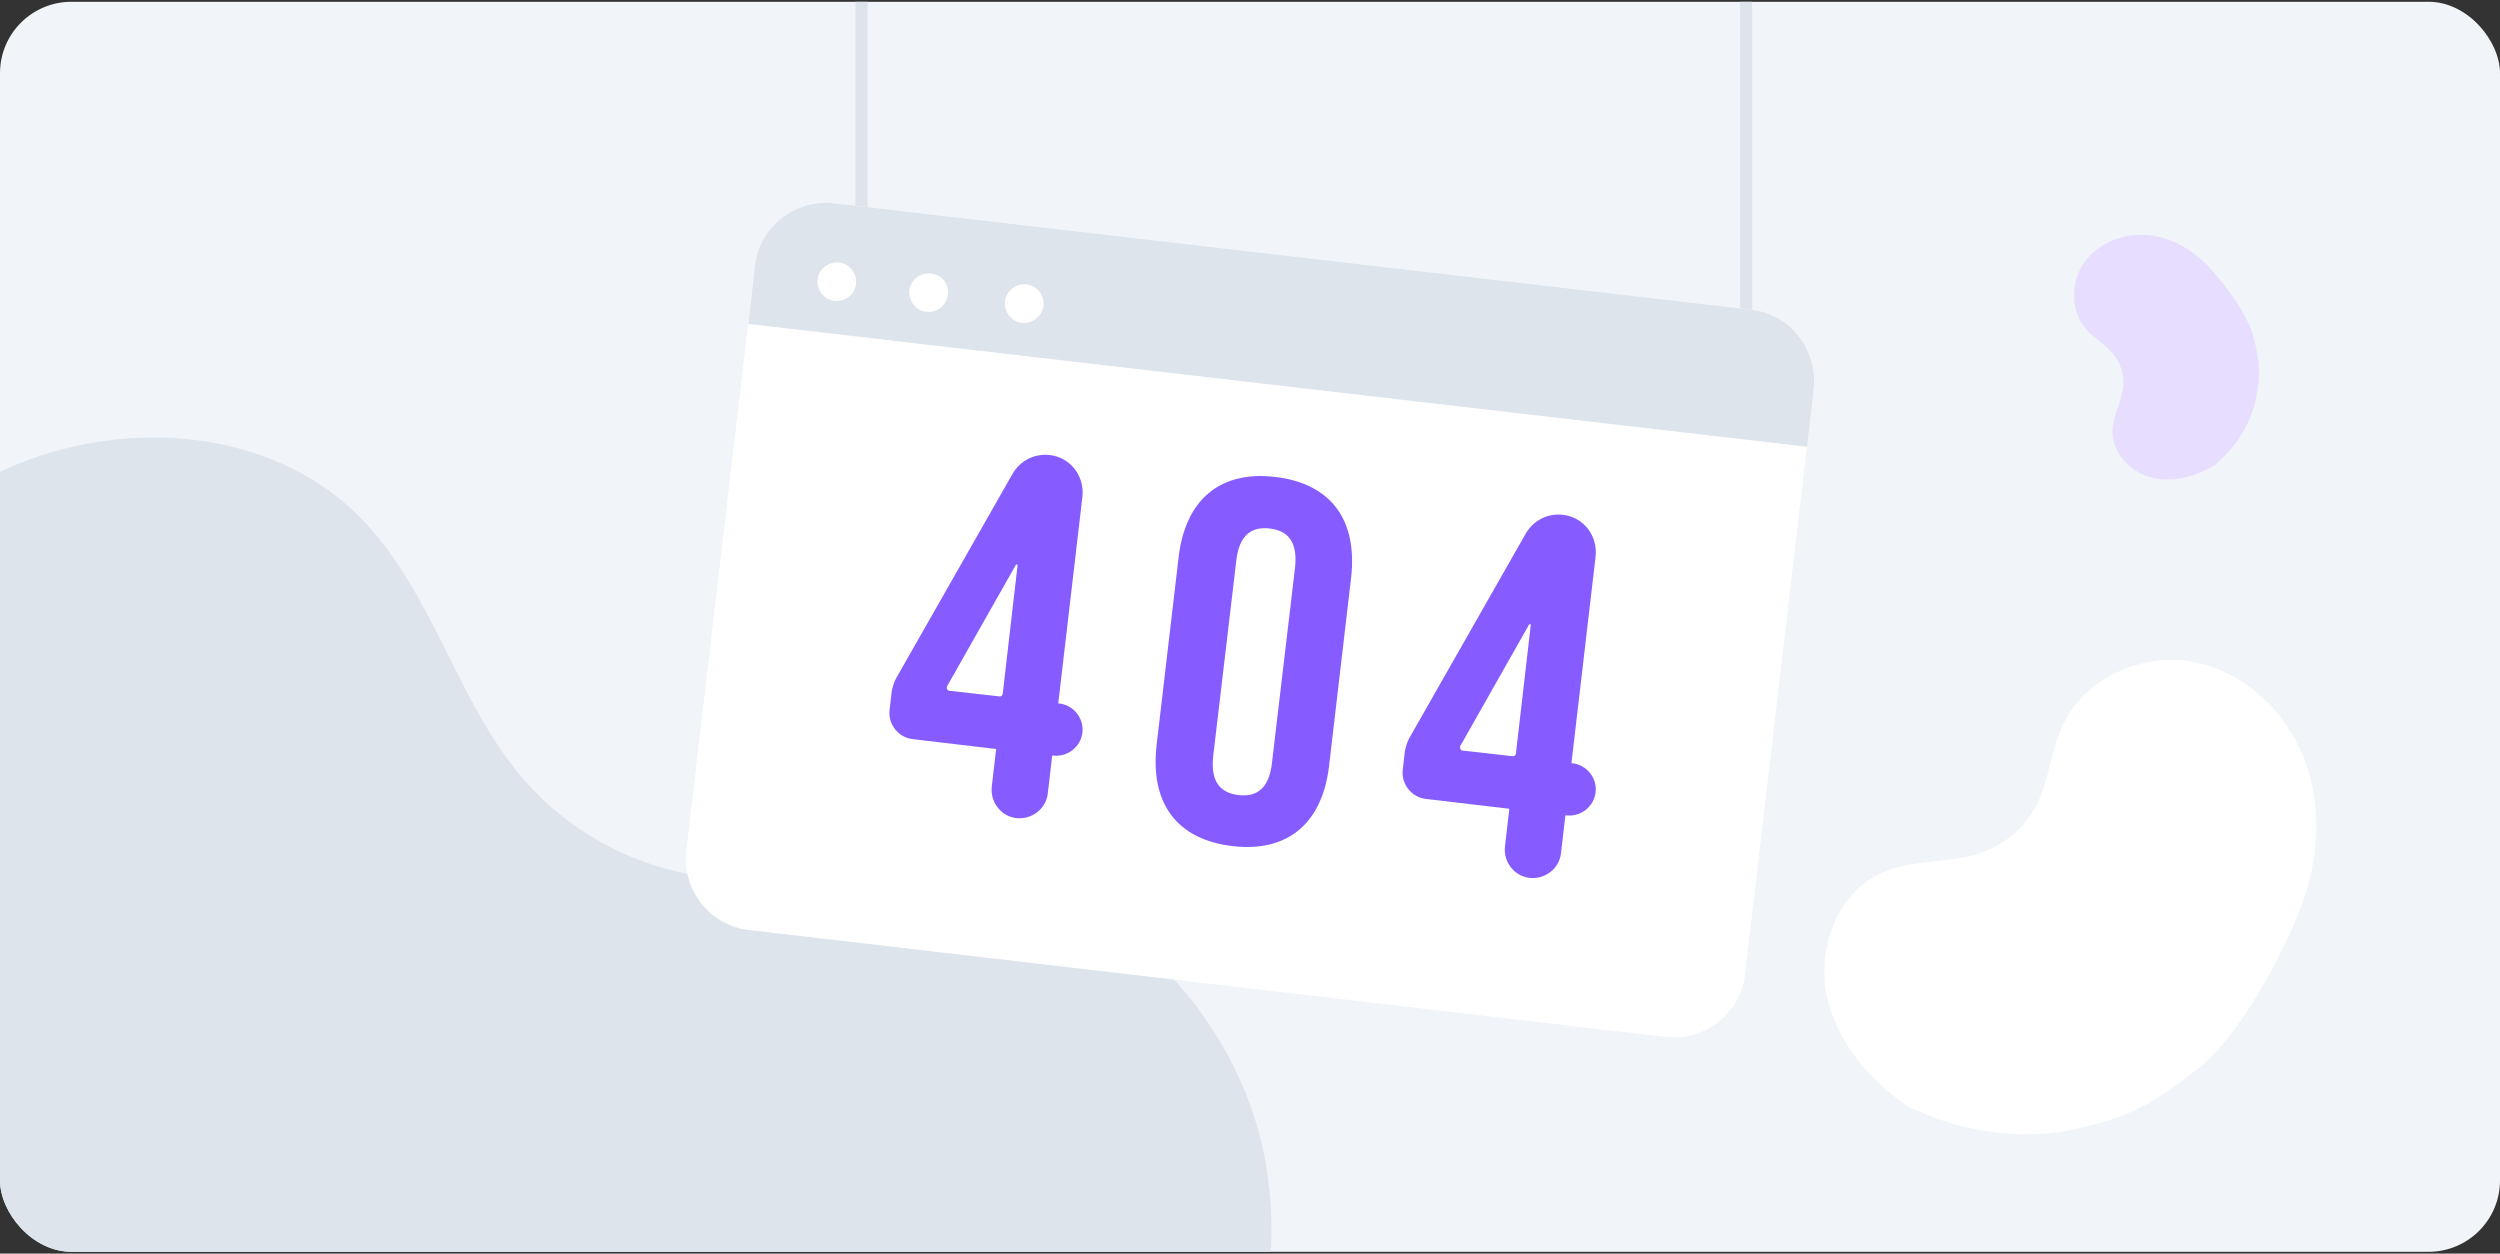 <svg width="700" height="351" viewBox="0 0 700 351" fill="none" xmlns="http://www.w3.org/2000/svg">
  <rect x="0" y="0" width="700" height="351" fill="#333333" stroke="none"/>
  <g clip-path="url(#clip0_5731_39961)">
    <rect y="0.5" width="700" height="350" rx="20" fill="#F1F4F8"/>
    <path d="M354.34 325.357C346.8 283.236 310.538 246.381 267.812 242.911C244.594 240.996 221.137 248.296 197.919 245.543C178.411 243.15 159.981 233.458 147.055 218.739C127.907 196.961 121.444 165.969 101.218 145.268C73.333 116.669 24.504 116.19 -9.485 137.25C-43.474 158.311 -64.059 196.243 -73.394 235.013L-73.753 246.86C-75.788 287.185 -65.256 333.973 -41.799 369.871C-18.102 406.248 -2.544 421.205 40.66 447.411C77.282 469.668 149.09 479.36 191.935 480.437C234.78 481.514 278.822 468.711 311.016 440.471C343.09 412.231 361.88 367.597 354.34 325.357Z" fill="#DEE4EC"/>
    <path d="M613.882 185.295C599.652 182.724 583.704 189.877 577.57 203.01C574.227 210.143 573.775 218.437 570.167 225.472C567.11 231.373 561.868 236.073 555.683 238.436C546.528 241.94 535.95 240.339 527.009 244.311C514.664 249.781 508.758 265.201 511.423 278.454C514.089 291.707 523.678 302.698 534.859 310.223L538.569 311.732C551.103 317.126 567.164 319.299 581.299 316.092C595.614 312.866 602.186 309.696 615.578 299.089C626.944 290.103 638.476 268.486 643.866 255.033C649.256 241.58 650.391 226.114 645.24 212.584C640.074 199.092 628.151 187.88 613.882 185.295Z" fill="white"/>
    <path d="M583.521 73.595C579.752 79.009 579.69 86.982 583.972 92.021C586.296 94.762 589.65 96.525 591.882 99.357C593.749 101.746 594.703 104.813 594.508 107.827C594.223 112.29 591.549 116.373 591.499 120.836C591.423 126.995 596.697 132.373 602.7 133.785C608.703 135.196 615.083 133.307 620.328 130.099L621.658 128.846C626.276 124.672 630.228 118.423 631.582 111.952C632.963 105.401 632.897 102.074 631.041 94.505C629.472 88.084 622.697 79.195 618.141 74.404C613.585 69.614 607.385 66.206 600.795 65.772C594.218 65.352 587.303 68.168 583.521 73.595Z" fill="#E7DEFF"/>
    <g clip-path="url(#clip1_5731_39961)">
      <path d="M242.924 -186.5H239.539V65.054H242.924V-186.5Z" fill="#DEE4EC"/>
      <path d="M490.615 -186.5H487.23V103.754H490.615V-186.5Z" fill="#DEE4EC"/>
      <path d="M490.308 86.708L233.539 56.914C222.616 55.686 212.616 63.518 211.385 74.422L192.154 238.285C190.924 249.189 198.77 259.171 209.693 260.4L466.462 290.347C477.385 291.575 487.385 283.743 488.616 272.839L507.847 108.822C509.231 97.919 501.385 88.09 490.308 86.708Z" fill="white"/>
      <path d="M506.001 125.101L507.847 108.822C509.078 97.919 501.231 87.936 490.308 86.708L233.539 56.914C222.616 55.686 212.616 63.518 211.385 74.422L209.539 90.701L506.001 125.101Z" fill="#DEE4EC"/>
      <path d="M250.923 189.909L283.539 132.626C285.693 128.941 289.693 126.944 293.846 127.405C299.693 128.019 303.693 133.241 303.077 139.076L296.308 196.974H296.616C300.616 197.434 303.539 201.12 303.077 205.113C302.616 209.106 298.923 212.024 294.923 211.563H294.616L293.385 222.16C292.923 226.46 288.923 229.531 284.616 229.071C280.308 228.61 277.231 224.617 277.693 220.317L278.923 209.72L255.539 206.956C251.539 206.495 248.616 202.809 249.077 198.817L249.693 193.441C250 192.213 250.308 190.984 250.923 189.909ZM280.77 194.209L284.923 158.273C284.923 157.966 284.616 157.966 284.462 158.12L265.231 192.059C264.923 192.674 265.231 193.441 266 193.441L279.693 194.977C280.308 195.131 280.77 194.67 280.77 194.209Z" fill="#865BFF"/>
      <path d="M394.615 206.649L427.23 149.366C429.384 145.68 433.384 143.684 437.538 144.145C443.384 144.759 447.384 149.98 446.769 155.816L439.999 213.713H440.307C444.307 214.174 447.23 217.86 446.769 221.853C446.307 225.846 442.615 228.764 438.615 228.303H438.307L437.076 238.9C436.615 243.2 432.615 246.271 428.307 245.81C423.999 245.35 420.923 241.357 421.384 237.057L422.615 226.46L399.23 223.696C395.23 223.235 392.307 219.549 392.769 215.556L393.384 210.181C393.692 208.953 393.999 207.724 394.615 206.649ZM424.461 210.949L428.615 175.013C428.615 174.706 428.307 174.706 428.153 174.859L408.923 208.799C408.615 209.413 408.923 210.181 409.692 210.181L423.384 211.717C423.999 211.871 424.461 211.41 424.461 210.949Z" fill="#865BFF"/>
      <path d="M330 156.123C331.846 139.998 341.539 131.705 357.077 133.547C372.769 135.39 380.154 145.68 378.308 161.805L372.154 214.327C370.308 230.453 360.615 238.746 345.077 236.903C329.385 235.06 322 224.77 323.846 208.645L330 156.123ZM339.692 211.717C338.923 218.934 341.692 222.006 346.769 222.62C351.846 223.235 355.385 220.777 356.154 213.559L362.615 158.887C363.385 151.669 360.615 148.598 355.539 147.983C350.462 147.369 346.923 149.826 346.154 157.044L339.692 211.717Z" fill="#865BFF"/>
      <path d="M239.693 79.49C239.385 82.408 236.616 84.558 233.693 84.251C230.77 83.943 228.616 81.179 228.924 78.261C229.231 75.343 232.001 73.193 234.924 73.5C237.847 73.808 240.001 76.572 239.693 79.49Z" fill="white"/>
      <path d="M265.384 82.561C265.077 85.479 262.308 87.629 259.384 87.322C256.461 87.015 254.308 84.25 254.615 81.332C254.923 78.415 257.692 76.265 260.615 76.572C263.692 76.879 265.846 79.49 265.384 82.561Z" fill="white"/>
      <path d="M292.154 85.633C291.846 88.551 289.077 90.701 286.154 90.394C283.231 90.087 281.077 87.322 281.385 84.404C281.692 81.486 284.462 79.336 287.385 79.644C290.462 79.951 292.462 82.715 292.154 85.633Z" fill="white"/>
    </g>
  </g>
  <defs>
    <clipPath id="clip0_5731_39961">
      <rect y="0.5" width="700" height="350" rx="20" fill="white"/>
    </clipPath>
    <clipPath id="clip1_5731_39961">
      <rect width="316" height="477" fill="white" transform="translate(192 -186.5)"/>
    </clipPath>
  </defs>
</svg>

